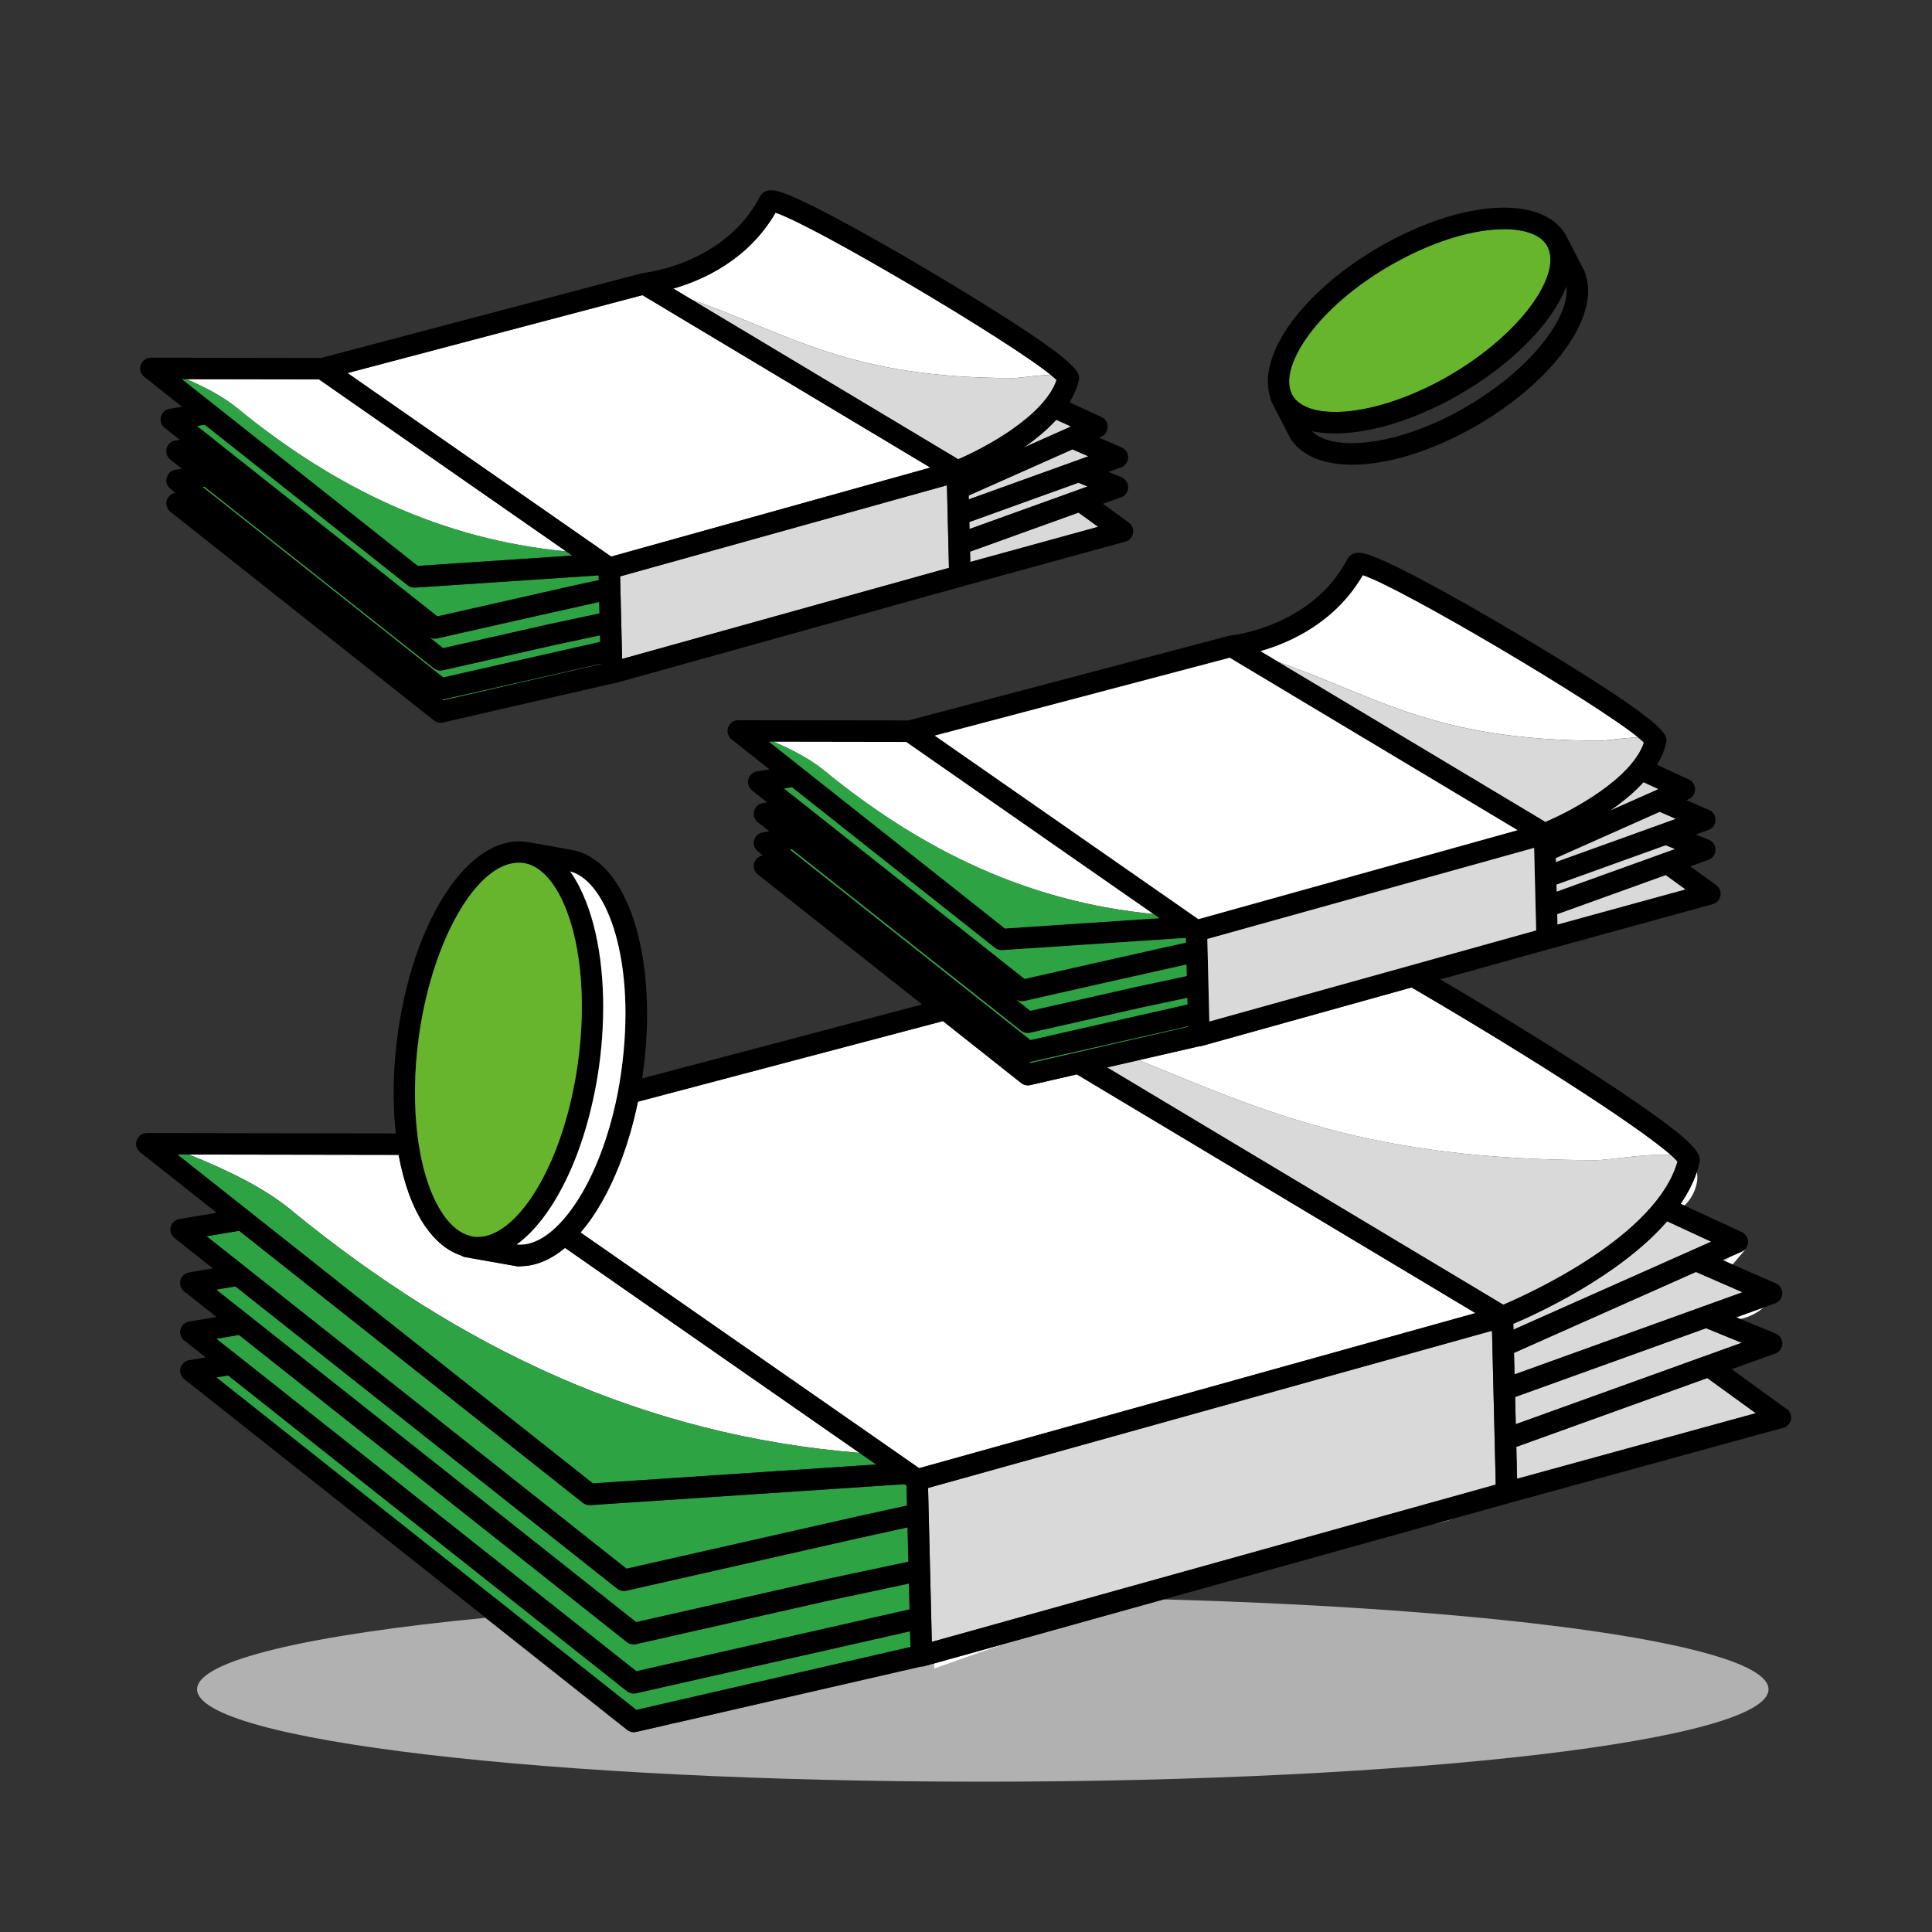 <?xml version="1.0" encoding="UTF-8"?>
<svg xmlns="http://www.w3.org/2000/svg" id="Warstwa_1" data-name="Warstwa 1" viewBox="0 0 450 450">
  <rect x="0" y="0" width="450" height="450" fill="#333333" stroke="none"/>
  <defs>
    <style>
      .cls-1 {
        fill: #d9d9d9;
      }

      .cls-2 {
        fill: #fff;
      }

      .cls-3 {
        fill: #b1b1b1;
      }

      .cls-4 {
        fill: none;
      }

      .cls-5 {
        fill: #2da343;
      }

      .cls-6 {
        fill: #67b52c;
      }
    </style>
  </defs>
  <path class="cls-4" d="M364.77,66.91c-.19.48-.39.96-.62,1.45-3.85,8.25-12.97,17.09-24.38,23.63-1.88,1.09-3.84,2.11-5.83,3.04-.92.44-1.85.84-2.77,1.23-.16.07-.31.13-.46.2-.88.37-1.76.71-2.64,1.03-.16.06-.33.12-.49.18-.9.32-1.79.63-2.68.91-.06.02-.13.04-.19.06-.87.27-1.74.51-2.59.74-.11.03-.21.06-.32.08-.87.22-1.72.42-2.57.59-.14.03-.28.06-.42.08-.85.17-1.68.31-2.5.43-.08.01-.16.02-.24.03-.83.11-1.64.2-2.44.26-.04,0-.08,0-.12.01-.8.06-1.57.08-2.33.09-.06,0-.13,0-.2,0-.07,0-.14,0-.21,0-.4,0-.79-.01-1.18-.03-.15,0-.31-.01-.46-.02-.52-.03-1.04-.08-1.54-.14-.69-.08-1.36-.2-2-.33,4.2,4.28,16,3.6,28.38-1.82,2.35-1.02,4.74-2.23,7.11-3.59,15.94-9.14,24.69-21.47,23.78-28.28-.02.06-.05.12-.08.18Z"></path>
  <path class="cls-3" d="M217.58,388.65c-.03-.39-.05-.78-.08-1.18l-.27.08h0s-.03,0-.03,0l-1.92.54c-.22.06-.45.09-.67.09-.04,0-.07,0-.1,0l-55.66,12.78c-1.44.47-2.89.84-4.33.99l-6.37,1.46c-.19.04-.37.06-.56.06-.56,0-1.11-.19-1.55-.54l-32.98-26.11c-40.99,3.95-67.16,9.94-67.16,16.65,0,11.88,81.94,21.52,183.01,21.52s183.01-9.64,183.01-21.52c0-10.17-60.1-18.71-140.85-20.94l-36.94,10.3c-5.53,1.93-11.04,3.87-16.56,5.81Z"></path>
  <path class="cls-2" d="M131.87,128.43l-29.84-20.77-27.74-19.3-30.88-.05c4.22,1.82,8.43,3.96,11.77,6.7,22.93,18.75,47.62,30.62,76.69,33.43Z"></path>
  <path class="cls-2" d="M156.82,67.21l4.28,2.56c23.31,8.26,36.64,18.29,74.9,18.29,1.47,0,5.55-.69,8.75-.75-9.95-8.1-55.18-34.85-64.11-37.77-6.4,11.02-16.98,15.71-23.82,17.67Z"></path>
  <path class="cls-5" d="M139.46,135.11l-.03-1.1-42.76,2.85c-.06,0-.11,0-.17,0-.56,0-1.11-.19-1.55-.54l-47.26-37.41-1.83.31,3.53,2.79s0,0,0,0l52.48,41.54,31.11-7.04,6.48-1.42Z"></path>
  <path class="cls-5" d="M139.58,140.21l-18.67,4.18-19.1,4.32c-.17.04-.34.05-.51.06-.01,0-.02,0-.04,0-.1,0-.2-.01-.3-.02-.03,0-.07,0-.1,0-.15-.02-.29-.06-.43-.11-.03-.01-.06-.03-.09-.04-.11-.04-.21-.09-.31-.15-.01,0-.02,0-.03-.02l3.22,2.55,24.95-5.64,11.48-2.44-.07-2.68Z"></path>
  <path class="cls-5" d="M47.21,113.44l56.02,44.35,36.57-8.28-.04-1.53-10.5,2.23h0l-26.12,5.91c-.18.04-.37.06-.55.06-.17,0-.34-.02-.5-.06-.05,0-.09-.02-.14-.04-.12-.03-.24-.07-.35-.12-.04-.02-.09-.04-.13-.06-.15-.08-.29-.16-.43-.27l-53.39-42.27-.44.07Z"></path>
  <path class="cls-5" d="M133.27,129.41l-1.4-.98c-29.06-2.81-53.76-14.68-76.69-33.43-3.35-2.74-7.55-4.88-11.77-6.7h-1.08s54.97,43.51,54.97,43.51l35.98-2.4Z"></path>
  <path class="cls-5" d="M139.93,154.71v-.11s-36.76,8.32-36.76,8.32c-.06.01-.12.01-.19.02l.25.19,36.7-8.43Z"></path>
  <polygon class="cls-1" points="251.2 119.39 225.94 128.49 225.99 130.89 255.78 122.7 251.2 119.39"></polygon>
  <path class="cls-1" d="M236,88.07c-38.26,0-51.59-10.03-74.9-18.29l62.09,37.19c6.44-2.75,20.06-10.09,22.91-18.46-.32-.33-.78-.73-1.35-1.19-3.2.06-7.28.75-8.75.75Z"></path>
  <polygon class="cls-1" points="225.64 116.32 253.51 106.28 249.8 104.66 225.62 115.42 225.64 116.32"></polygon>
  <path class="cls-1" d="M238.41,104.26l11.05-4.91-3.43-1.58c-2.23,2.44-4.91,4.62-7.62,6.5Z"></path>
  <polygon class="cls-1" points="225.81 123.22 253.32 113.31 251.18 112.44 225.77 121.59 225.81 123.22"></polygon>
  <polygon class="cls-1" points="220.56 113.03 144.44 134.25 144.9 153.48 221.03 132.26 220.56 113.03"></polygon>
  <polygon class="cls-2" points="92.45 94.91 142.35 129.64 216.7 108.91 149.64 68.75 80.94 86.89 92.45 94.91"></polygon>
  <path d="M33.58,87.75l8.82,6.98-2.92.49c-.97.16-1.76.88-2.01,1.84-.25.96.09,1.97.87,2.58l3.53,2.8-1.06.18c-.98.16-1.76.89-2.01,1.84-.25.96.09,1.97.87,2.58l2.69,2.13-1.53.26c-.97.16-1.76.88-2.01,1.84-.25.96.09,1.97.87,2.58l1.17.93h-.03c-.97.17-1.76.89-2.01,1.85-.25.96.09,1.97.87,2.58l1.9,1.51s.07.06.11.08l59.36,47c.45.35.99.54,1.55.54.19,0,.37-.02.56-.06l39.39-9.04c.2,0,.4-.03.59-.08l1.11-.31h0s79.97-22.29,79.97-22.29h0s37.89-10.41,37.89-10.41c.93-.25,1.63-1.02,1.8-1.96s-.21-1.91-.99-2.47l-6.04-4.37,4.23-1.52c.97-.35,1.63-1.26,1.65-2.3.02-1.03-.59-1.97-1.55-2.37l-3.03-1.24,2.93-1.05c.96-.35,1.62-1.25,1.65-2.27.03-1.02-.56-1.96-1.5-2.37l-5.28-2.3.54-.24c.9-.4,1.48-1.29,1.48-2.27,0-.98-.56-1.88-1.45-2.29l-7.42-3.43c.95-1.57,1.68-3.21,2.09-4.93.48-1.99.97-4.04-29.35-22.42-14.28-8.65-31.88-18.58-39.02-21.26-1.49-.56-4.58-1.72-5.87.74-8.25,15.79-27.01,17.74-27.19,17.76-.14.01-.29.04-.42.08l-74.62,19.71-39.62-.06h0c-1.06,0-2.01.67-2.36,1.68-.35,1-.03,2.12.81,2.78ZM43.41,88.31l30.88.05,27.74,19.3,29.84,20.77,1.4.98-35.98,2.4-54.97-43.51h1.08ZM246.04,97.76l3.43,1.58-11.05,4.91c2.72-1.88,5.39-4.06,7.62-6.5ZM253.51,106.28l-27.87,10.04-.02-.91,24.18-10.75,3.71,1.62ZM253.32,113.31l-27.51,9.91-.04-1.63,25.41-9.16,2.14.88ZM49.39,102.02s0,0,0,0l-3.53-2.79,1.83-.31,47.26,37.41c.44.35.99.54,1.55.54.06,0,.11,0,.17,0l42.76-2.85.03,1.1-6.48,1.42-31.11,7.04-52.48-41.54ZM103.21,150.97l-3.22-2.55s.02,0,.03.02c.1.06.2.1.31.15.03.01.06.03.09.04.14.05.28.09.43.11.03,0,.07,0,.1,0,.1.01.2.02.3.02.01,0,.02,0,.04,0,.17,0,.34-.02.51-.06l19.1-4.32,18.67-4.18.07,2.68-11.48,2.44-24.95,5.64ZM101.47,155.9s.09.04.13.06c.11.05.23.09.35.12.05.01.09.03.14.04.17.03.33.06.5.06.18,0,.37-.02.55-.06l26.12-5.91h0l10.5-2.23.04,1.53-36.57,8.28-56.02-44.35.44-.07,53.39,42.27c.13.11.28.19.43.27ZM103.17,162.92l36.76-8.32v.11s-36.7,8.43-36.7,8.43l-.25-.19c.06,0,.13,0,.19-.02ZM144.44,134.25l76.12-21.22.47,19.23-76.12,21.22-.47-19.23ZM225.94,128.49l25.27-9.1,4.58,3.32-29.79,8.18-.06-2.4ZM149.64,68.75l67.06,40.16-74.35,20.73-49.9-34.73-11.52-8.02,68.7-18.15ZM246.1,88.51c-2.85,8.36-16.48,15.7-22.91,18.46l-62.09-37.19-4.28-2.56c6.84-1.95,17.42-6.64,23.82-17.67,8.93,2.92,54.16,29.67,64.11,37.77.56.46,1.02.86,1.35,1.19Z"></path>
  <path class="cls-2" d="M338.78,353.67l-4.47,1.25c1.52-.35,3.02-.75,4.47-1.25Z"></path>
  <path class="cls-2" d="M405.35,307.22c1.99-.42,3.87-1.36,5.42-2.68l-6.37,2.29.95.39Z"></path>
  <path class="cls-2" d="M392.29,280.79c2.09-1.78,3.51-5.33,2.92-7.81-.86,2.58-2.16,5.05-3.77,7.42l.85.39Z"></path>
  <path class="cls-2" d="M67.85,281.89c39.45,32.26,82,52.42,132.36,56.51l-50.44-35.11-18.15-12.64c-3.32,2.75-6.79,4.22-10.22,4.26-.18.04-.37.06-.56.06-.15,0-.29-.01-.44-.04l-6.7-1.19s-.02,0-.03,0l-5.32-.94c-.35-.06-.67-.2-.95-.39-3.18-1.06-6.01-3.36-8.41-6.9-2.85-4.21-4.91-9.91-6.11-16.53l-48.88-.08c8.42,3.4,17.17,7.49,23.87,12.97Z"></path>
  <path class="cls-2" d="M405.65,291.53l-2.91,1.29c-.28.33-.55.65-.83.98l1.65.72c.95-1.13,1.91-2.25,2.86-3.38-.04-.02-.08-.04-.11-.06-.19.18-.41.33-.66.44Z"></path>
  <path class="cls-2" d="M328.78,229.99l-47.74,13.31h0s-1.11.31-1.11.31c-.19.05-.39.07-.59.08l-14.09,3.23c28.97,11.82,53.5,23.3,106.58,23.3,2.9,0,11.85-1.6,17.36-1.2-5.78-5.1-24.49-17.73-53.35-34.88-2.41-1.43-4.76-2.81-7.05-4.15Z"></path>
  <path class="cls-2" d="M154.53,401.95c1.44-.15,2.88-.52,4.33-.99l-4.33.99Z"></path>
  <path class="cls-2" d="M212.05,383.17c-.08.17-.16.34-.25.5l.26-.06v-.44Z"></path>
  <path class="cls-2" d="M234.14,382.84l-16.63,4.64c.03.39.05.78.08,1.18,5.51-1.94,11.03-3.89,16.56-5.81Z"></path>
  <path class="cls-5" d="M43.97,268.91h-2.64s96.77,76.6,96.77,76.6l65.98-4.4-3.88-2.7c-50.36-4.1-92.91-24.26-132.36-56.51-6.71-5.48-15.45-9.57-23.87-12.97Z"></path>
  <path class="cls-5" d="M55.37,315.76s0,0,0,0l.52.41,92.32,73.09,63.64-14.4-.15-6.02-19.69,4.19h0l-43.91,9.93c-.18.04-.37.06-.55.06-.17,0-.34-.02-.5-.06-.04,0-.09-.02-.13-.03-.12-.03-.24-.07-.36-.12-.04-.02-.09-.04-.13-.06-.15-.08-.3-.16-.43-.27l-90.35-71.53-5.27.88,4.98,3.94Z"></path>
  <path class="cls-5" d="M57.88,306.33s0,0,0,0l90.28,71.48,42.74-9.67,20.67-4.39-.19-8-11.28,2.48-12.37,2.8h0s-41.88,9.47-41.88,9.47c-.18.04-.37.06-.55.06-.17,0-.34-.02-.5-.06-.05,0-.09-.02-.14-.03-.12-.03-.24-.07-.35-.12-.04-.02-.09-.04-.13-.06-.15-.08-.29-.16-.43-.27l-88.93-70.4-4.47.75,7.53,5.96Z"></path>
  <path class="cls-5" d="M211.26,350.67l-.11-4.65-.49-.34-73.19,4.88c-.06,0-.11,0-.17,0-.56,0-1.11-.19-1.55-.54l-80.04-63.36-7.6,1.27,8.94,7.07s0,0,.01,0l88.86,70.35,53.09-12.01,12.25-2.69Z"></path>
  <path class="cls-5" d="M211.98,379.96l-63.83,14.44c-.18.04-.37.06-.55.06-.56,0-1.11-.19-1.55-.54l-92.91-73.55-2.74.46,97.82,77.44,63.6-14.6c.09-.16.17-.33.25-.5l-.08-3.21Z"></path>
  <polygon class="cls-1" points="397.66 320.97 353.18 337 353.36 344.43 408.95 329.16 397.66 320.97"></polygon>
  <path class="cls-1" d="M371.83,270.22c-53.07,0-77.61-11.48-106.58-23.3l-7.39,1.7,92.28,55.27c6.16-2.62,35.67-16,40.58-33.35-.31-.39-.84-.91-1.54-1.53-5.5-.39-14.45,1.2-17.36,1.2Z"></path>
  <path class="cls-1" d="M401.22,293.51l.69.3c.28-.33.55-.65.83-.98l-1.53.68Z"></path>
  <polygon class="cls-1" points="353.05 331.73 405.68 312.76 397.38 309.36 352.9 325.39 353.05 331.73"></polygon>
  <path class="cls-1" d="M388.31,284.46c-11.05,12.71-30.12,21.45-35.83,23.88l.03,1.36,46.07-20.49-10.27-4.75Z"></path>
  <polygon class="cls-1" points="352.77 320.13 405.87 300.99 395.02 296.26 352.64 315.11 352.77 320.13"></polygon>
  <polygon class="cls-1" points="347.52 309.96 216.16 346.57 217.04 382.42 348.39 345.8 347.52 309.96"></polygon>
  <path class="cls-2" d="M147.61,260.86c-.5,1.97-1.07,3.95-1.7,5.89-2.12,6.51-4.92,12.38-8.1,16.98-.03.04-.06.08-.09.12-.81,1.17-1.65,2.24-2.5,3.23l78.86,54.89,129.58-36.12-92.84-55.6-10.87,2.5c-.19.04-.37.06-.56.06-.56,0-1.11-.19-1.55-.54l-18.21-14.42-71.05,18.77c-.3,1.45-.62,2.88-.97,4.26Z"></path>
  <path d="M416.11,328.16l-12.76-9.24,10.14-3.65c.97-.35,1.63-1.26,1.65-2.3.02-1.03-.59-1.97-1.55-2.37l-8.24-3.38-.95-.39,6.37-2.29,2.72-.98c.96-.35,1.62-1.25,1.65-2.27s-.56-1.96-1.5-2.37l-10.07-4.39-1.65-.72-.69-.3,1.53-.68,2.91-1.29c.25-.11.46-.26.66-.44.51-.46.82-1.12.83-1.83,0-.98-.56-1.88-1.45-2.29l-13.4-6.19-.85-.39c1.6-2.36,2.9-4.84,3.77-7.42.22-.66.42-1.33.58-2,.51-2.13-.25-4.28-14.94-14.39-8.4-5.78-20.34-13.39-33.64-21.45-3.76-2.28-7.71-4.64-11.73-7.01l25.54-7.12h0s37.89-10.41,37.89-10.41c.93-.25,1.63-1.02,1.8-1.96s-.21-1.91-.99-2.47l-6.04-4.37,4.23-1.52c.97-.35,1.63-1.26,1.65-2.3.02-1.03-.59-1.97-1.55-2.37l-3.03-1.24,2.93-1.06c.96-.35,1.62-1.25,1.65-2.27s-.56-1.96-1.5-2.37l-5.28-2.3.54-.24c.9-.4,1.48-1.29,1.48-2.27,0-.98-.56-1.88-1.45-2.29l-7.42-3.43c.95-1.57,1.68-3.22,2.09-4.93.48-1.99.97-4.04-29.35-22.42-14.28-8.65-31.88-18.58-39.02-21.26-1.49-.56-4.58-1.72-5.87.74-8.25,15.79-27.01,17.74-27.19,17.76-.14.01-.28.04-.41.07l-74.63,19.71-39.62-.06h0c-1.06,0-2.01.67-2.36,1.68-.35,1-.03,2.12.81,2.78l8.82,6.98-2.92.49c-.97.16-1.76.88-2.01,1.84-.25.96.09,1.97.87,2.58l3.53,2.8-1.06.18c-.98.16-1.76.89-2.01,1.84-.25.96.09,1.97.87,2.58l2.69,2.13-1.53.26c-.98.16-1.76.88-2.01,1.84-.25.96.09,1.97.87,2.58l1.17.93h-.03c-.97.17-1.76.89-2.01,1.85s.09,1.97.87,2.58l1.9,1.51s.07.05.11.08l36.25,28.7-65.2,17.22c.04-.26.08-.51.12-.76,3.69-26.09-2.83-48.51-15.14-52.13-.48-.15-.94-.24-1.37-.33l-10.15-1.81h0s0,0,0,0c0,0-.01,0-.02,0-.29-.05-.65-.1-1.08-.12-12.66-1.13-25.18,17.51-29.09,43.4l-.15,1.02c-1.17,8.26-1.3,16.32-.5,23.55l-58-.09h0c-1.06,0-2.01.67-2.36,1.68-.35,1-.03,2.12.81,2.78l17.84,14.12-8.7,1.45c-.97.16-1.76.88-2.01,1.84-.25.96.09,1.97.87,2.58l8.95,7.08-5.56.93c-.98.16-1.76.89-2.01,1.84-.25.96.09,1.97.87,2.58l7.53,5.96-6.36,1.06c-.97.16-1.76.88-2.01,1.84-.25.96.09,1.97.87,2.58l4.98,3.94-3.84.64c-.97.16-1.76.88-2.01,1.84-.25.96.09,1.97.87,2.58l3.2,2.54s.09.07.14.1l66.86,52.93,32.98,26.11c.45.35.99.54,1.55.54.19,0,.37-.02.56-.06l6.37-1.46,4.33-.99,55.66-12.78s.07,0,.1,0c.22,0,.45-.03.67-.09l1.92-.54h.03s0,0,0,0l.27-.08,16.63-4.64,36.94-10.3,63.24-17.63,4.47-1.25,12.82-3.57h0s63.7-17.5,63.7-17.5c.93-.25,1.63-1.02,1.8-1.96s-.21-1.91-.99-2.47ZM97.59,241.16l.15-1c3.32-21.94,13.53-39.19,23.02-39.19.24,0,.48.01.72.03.04,0,.09,0,.13,0,.18,0,.34.03.49.06,1.3.23,2.58.83,3.78,1.77.21.17.43.35.64.54,1.47,1.34,2.85,3.23,4.02,5.54,4.66,9.16,6.16,23.73,4,39-.36,2.57-.83,5.15-1.4,7.67-1.18,5.29-2.77,10.24-4.71,14.73-.03.05-.05.1-.08.16-2.39,5.45-5.27,9.97-8.31,13.08-1.95,1.99-4.02,3.4-6,4.08-1.37.47-2.73.59-3.99.37-.16-.03-.33-.06-.49-.11-.05-.02-.11-.04-.16-.05-2.3-.61-4.42-2.33-6.31-5.11-5.72-8.45-7.89-24.77-5.52-41.56ZM132.81,203c.08.02.17.05.25.07,8.42,2.48,15.26,21.02,11.63,46.65,0,0,0,0,0,0-.48,3.45-1.13,6.78-1.93,9.9-.47,1.87-1.01,3.74-1.61,5.57-1.96,6.01-4.51,11.39-7.39,15.59-.03.04-.05.07-.08.11-4.22,6.09-8.8,9.27-12.93,9.01-.06,0-.11,0-.17,0h-.02l-.19-.03c1.11-.8,2.19-1.74,3.25-2.82,3.43-3.5,6.62-8.48,9.24-14.4.03-.05.06-.11.08-.17,2.11-4.82,3.82-10.14,5.08-15.79.6-2.65,1.1-5.36,1.48-8.07.43-3.04.72-6.07.87-9.04.67-12.88-1.22-24.76-5.37-32.91-.67-1.33-1.41-2.55-2.19-3.65ZM390.73,270.55c-4.92,17.34-34.43,30.73-40.58,33.35l-92.28-55.27,7.39-1.7,14.09-3.23c.2,0,.4-.03.59-.08l1.11-.31h0s47.74-13.31,47.74-13.31c2.29,1.34,4.63,2.72,7.05,4.15,28.87,17.14,47.58,29.78,53.35,34.88.7.62,1.23,1.14,1.54,1.53ZM348.39,345.8l-131.35,36.62-.87-35.84,131.35-36.62.87,35.84ZM148.21,398.27l-97.82-77.44,2.74-.46,92.91,73.55c.45.35.99.54,1.55.54.18,0,.37-.02.55-.06l63.83-14.44.08,3.21v.44s-.25.06-.25.06l-63.6,14.6ZM143.76,370.03c.13.11.28.19.43.27.04.02.09.04.13.06.11.05.23.09.35.12.05.01.09.03.14.03.17.03.33.06.5.06.18,0,.37-.02.55-.06l41.88-9.47h0s12.37-2.8,12.37-2.8l11.28-2.48.19,8-20.67,4.39-42.74,9.67-90.28-71.48s0,0,0,0l-7.53-5.96,4.47-.75,88.93,70.4ZM57.06,295.02s0,0-.01,0l-8.94-7.07,7.6-1.27,80.04,63.36c.44.35.99.54,1.55.54.06,0,.11,0,.17,0l73.19-4.88.49.34.11,4.65-12.25,2.69-53.09,12.01-88.86-70.35ZM186.17,186.47s0,0,0,0l-3.53-2.79,1.83-.31,47.26,37.41c.44.35.99.54,1.55.54.06,0,.11,0,.17,0l42.76-2.85.03,1.1-6.48,1.42-7.36,1.67h0s-23.75,5.37-23.75,5.37l-52.48-41.54ZM180.18,172.76l30.88.05.85.59,56.73,39.49,1.4.98-35.98,2.4-54.97-43.51h1.08ZM382.81,182.21l3.43,1.58-11.05,4.91c2.72-1.88,5.39-4.06,7.62-6.5ZM390.28,190.73l-27.87,10.04-.02-.91,24.18-10.75,3.71,1.62ZM390.09,197.76l-27.51,9.91-.04-1.63,25.41-9.16,2.14.88ZM239.98,235.42l-3.22-2.55s.02,0,.03.01c.1.06.21.11.32.15.03.01.05.03.08.04.14.05.29.09.44.11.03,0,.05,0,.08,0,.11.01.21.03.32.03.01,0,.03,0,.04,0,.17,0,.34-.02.51-.06l19.1-4.32,18.67-4.18.07,2.68-11.48,2.44-24.95,5.64ZM276.71,239.16l-36.7,8.43-.25-.2c.06,0,.13,0,.19-.02l36.76-8.32v.11ZM281.68,237.93l-.47-19.23,76.12-21.22.47,19.23-76.12,21.22ZM362.71,212.94l25.27-9.1,4.58,3.32-29.79,8.18-.06-2.4ZM286.42,153.2l61.27,36.7,5.79,3.47-74.35,20.73-29.72-20.69-31.69-22.06,68.7-18.15ZM237.82,240.08c.13.11.28.19.43.27.04.02.09.04.13.06.12.05.24.09.36.12.04.01.09.02.13.03.17.03.33.06.5.06.18,0,.37-.02.55-.06l26.12-5.91h0l10.5-2.23.04,1.53-36.57,8.28-56.02-44.35.44-.07,53.39,42.27ZM237.84,252.26c.45.35.99.54,1.55.54.19,0,.37-.02.56-.06l10.87-2.5,92.84,55.6-129.58,36.12-78.86-54.89c.85-.99,1.69-2.06,2.5-3.23.03-.04.06-.08.09-.12,3.18-4.6,5.98-10.48,8.1-16.98.63-1.93,1.21-3.92,1.7-5.89.35-1.38.67-2.81.97-4.26l71.05-18.77,18.21,14.42ZM146.01,382.48c.13.11.28.19.43.27.04.02.09.04.13.06.12.05.24.09.36.12.04.01.09.02.13.03.17.03.33.06.5.06.18,0,.37-.02.55-.06l43.91-9.93h0l19.69-4.19.15,6.02-63.64,14.4-92.32-73.09-.52-.41s0,0,0,0l-4.98-3.94,5.27-.88,90.35,71.53ZM353.18,337l44.48-16.03,11.3,8.19-55.6,15.27-.18-7.43ZM397.38,309.36l8.3,3.4-52.63,18.96-.15-6.33,44.49-16.03ZM352.48,308.34c5.71-2.43,24.78-11.17,35.83-23.88l10.27,4.75-46.07,20.49-.03-1.36ZM382.87,172.96c-2.85,8.36-16.48,15.71-22.92,18.46l-.55-.33-61.55-36.87-4.28-2.56c6.84-1.95,17.42-6.64,23.82-17.67,8.93,2.92,54.16,29.67,64.11,37.77.56.46,1.02.86,1.35,1.19ZM98.97,285.52c2.4,3.53,5.23,5.84,8.41,6.9.28.19.6.33.95.39l5.32.94s.02,0,.03,0l6.7,1.19c.15.03.29.04.44.04.19,0,.38-.02.56-.06,3.43-.04,6.9-1.51,10.22-4.26l18.15,12.64,50.44,35.11,3.88,2.7-65.98,4.4-96.77-76.6h2.64s48.88.08,48.88.08c1.2,6.62,3.26,12.32,6.11,16.53ZM405.87,300.99l-53.11,19.14-.12-5.02,42.38-18.85,10.85,4.73Z"></path>
  <path class="cls-6" d="M300.73,91.43s.04.09.05.13c.04.1.08.19.13.29.46.89,1.12,1.61,2.02,2.22,1.33.89,3.09,1.47,5.25,1.74,6.25.76,14.86-1.16,23.63-5.29,1.86-.87,3.69-1.82,5.46-2.84,10.4-5.96,18.96-14.17,22.35-21.42.98-2.07,1.5-4.05,1.51-5.74,0-.29-.01-.56-.04-.84-.01-.11-.03-.21-.05-.31-.02-.16-.04-.32-.08-.48-.03-.12-.07-.23-.1-.35-.04-.13-.07-.26-.11-.38-.04-.12-.1-.23-.15-.35-.05-.11-.09-.23-.15-.34h0s0-.01,0-.01c-.05-.1-.09-.19-.15-.27-.03-.04-.06-.08-.08-.12-1.48-2.37-5.03-3.67-9.9-3.67-6.66,0-15.8,2.43-25.53,7.89-.26.14-.47.26-.67.38-17.28,9.91-26.04,23.4-23.38,29.79Z"></path>
  <path d="M296.14,93.57l4.51,8.73c.15.29.35.53.58.74,2.72,3.46,7.57,5.21,13.71,5.2,6.03,0,13.3-1.68,21.02-5.06,2.51-1.09,5.07-2.38,7.6-3.83,18.07-10.37,29-25.39,25.8-35.23-.04-.29-.11-.57-.25-.84l-.39-.76s0-.01,0-.02l-3.78-7.32s-.02-.03-.02-.04c0,0,0,0,0,0,0,0,0,0,0,0l-.28-.56c-.11-.22-.26-.41-.43-.59-5.86-8.47-23.68-7.27-41.79,2.88-.26.14-.52.29-.77.43-18.22,10.45-29.1,25.49-25.75,35.37.03.31.12.62.27.91ZM324.79,61.26c9.74-5.46,18.87-7.89,25.53-7.89,4.88,0,8.43,1.3,9.9,3.67.03.04.05.08.08.12.06.09.1.18.15.27,0,0,0,0,0,0h0c.06.12.1.23.15.35.05.12.11.23.15.35.04.12.07.25.11.38.03.12.07.23.1.35.03.15.05.32.08.48.02.1.04.2.05.31.03.27.04.55.04.84-.01,1.69-.54,3.68-1.51,5.74-3.39,7.25-11.95,15.46-22.35,21.42-1.76,1.02-3.6,1.98-5.46,2.84-8.77,4.13-17.38,6.06-23.63,5.29-2.16-.26-3.92-.85-5.25-1.74-.9-.6-1.56-1.33-2.02-2.22-.05-.09-.09-.18-.13-.29-.02-.04-.03-.09-.05-.13-2.66-6.39,6.1-19.88,23.38-29.79.21-.12.42-.24.67-.38ZM341.07,95.02c-2.37,1.36-4.76,2.57-7.11,3.59-12.38,5.42-24.18,6.11-28.38,1.82.64.14,1.31.25,2,.33.5.06,1.02.11,1.54.14.15,0,.31.01.46.02.39.02.78.03,1.18.03.07,0,.14,0,.21,0,.06,0,.13,0,.2,0,.76,0,1.54-.03,2.33-.09.04,0,.08,0,.12-.01.8-.06,1.61-.15,2.44-.26.08-.01.16-.02.24-.03.82-.12,1.66-.26,2.5-.43.14-.03.28-.06.42-.08.84-.17,1.7-.37,2.57-.59.11-.03.21-.06.32-.08.86-.22,1.72-.47,2.59-.74.06-.02.13-.04.19-.06.89-.28,1.78-.58,2.68-.91.16-.06.33-.12.49-.18.88-.32,1.76-.67,2.64-1.03.16-.06.31-.13.46-.2.92-.39,1.84-.8,2.77-1.23,1.98-.93,3.95-1.95,5.83-3.04,11.41-6.54,20.53-15.38,24.38-23.63.23-.49.43-.97.62-1.45.02-.06.05-.12.08-.18.91,6.81-7.84,19.14-23.78,28.28Z"></path>
  <path class="cls-6" d="M103.11,282.71c1.89,2.78,4.02,4.51,6.31,5.11.05.01.11.03.16.05.16.05.32.08.49.11,1.26.22,2.62.1,3.99-.37,1.98-.68,4.05-2.09,6-4.08,3.04-3.1,5.91-7.62,8.31-13.08.02-.05.05-.11.08-.16,1.95-4.49,3.53-9.44,4.71-14.73.57-2.52,1.04-5.09,1.4-7.67,2.16-15.26.66-29.84-4-39-1.17-2.3-2.54-4.2-4.02-5.54-.21-.19-.42-.37-.64-.54-1.21-.94-2.48-1.54-3.78-1.77-.15-.02-.31-.05-.49-.06-.04,0-.09,0-.13,0-.24-.02-.48-.03-.72-.03-9.49,0-19.7,17.25-23.02,39.19l-.15,1c-2.37,16.79-.21,33.11,5.52,41.56Z"></path>
  <path class="cls-2" d="M135,206.65c4.15,8.15,6.04,20.04,5.37,32.91-.15,2.97-.44,6-.87,9.04-.38,2.71-.88,5.43-1.48,8.07-1.26,5.65-2.97,10.97-5.08,15.79-.02.06-.05.11-.08.17-2.62,5.93-5.81,10.91-9.24,14.4-1.06,1.08-2.14,2.03-3.25,2.82l.19.03h.02c.06,0,.11,0,.17,0,4.13.26,8.71-2.92,12.93-9.01.03-.04.05-.07.08-.11,2.88-4.2,5.44-9.58,7.39-15.59.6-1.83,1.14-3.7,1.61-5.57.8-3.12,1.45-6.45,1.93-9.9,0,0,0,0,0,0,3.63-25.63-3.21-44.17-11.63-46.65-.09-.03-.17-.05-.25-.07.78,1.1,1.51,2.32,2.19,3.65Z"></path>
  <path class="cls-2" d="M268.64,212.89l-56.73-39.49-.85-.59-30.88-.05c4.22,1.82,8.43,3.96,11.77,6.7,22.93,18.75,47.62,30.62,76.69,33.43Z"></path>
  <path class="cls-2" d="M293.59,151.66l4.28,2.56c23.31,8.26,36.64,18.29,74.91,18.29,1.47,0,5.55-.69,8.76-.75-9.95-8.1-55.18-34.85-64.11-37.77-6.4,11.02-16.98,15.71-23.82,17.67Z"></path>
  <path class="cls-5" d="M270.04,213.86l-1.4-.98c-29.06-2.81-53.76-14.68-76.69-33.43-3.35-2.74-7.55-4.88-11.77-6.7h-1.08s54.97,43.51,54.97,43.51l35.98-2.4Z"></path>
  <path class="cls-5" d="M240.01,242.23l36.57-8.28-.04-1.53-10.5,2.23h0l-26.12,5.91c-.18.04-.37.06-.55.06-.17,0-.34-.02-.5-.06-.04,0-.09-.02-.13-.03-.12-.03-.24-.07-.36-.12-.04-.02-.09-.04-.13-.06-.15-.08-.3-.16-.43-.27l-53.39-42.27-.44.07,56.02,44.35Z"></path>
  <path class="cls-5" d="M276.35,224.66l-18.67,4.18-19.1,4.32c-.17.04-.34.05-.51.06-.01,0-.03,0-.04,0-.11,0-.21-.01-.32-.03-.03,0-.05,0-.08,0-.15-.02-.29-.06-.44-.11-.03,0-.05-.02-.08-.04-.11-.04-.22-.09-.32-.15-.01,0-.02,0-.03-.01l3.22,2.55,24.95-5.64,11.48-2.44-.07-2.68Z"></path>
  <path class="cls-5" d="M239.94,247.37c-.06.01-.13.01-.19.02l.25.2,36.7-8.43v-.11s-36.76,8.32-36.76,8.32Z"></path>
  <path class="cls-5" d="M262.39,222.65h0s7.36-1.67,7.36-1.67l6.48-1.42-.03-1.1-42.76,2.85c-.06,0-.11,0-.17,0-.56,0-1.11-.19-1.55-.54l-47.26-37.41-1.83.31,3.53,2.79s0,0,0,0l52.48,41.54,23.75-5.37Z"></path>
  <path class="cls-1" d="M372.77,172.52c-38.26,0-51.6-10.03-74.91-18.29l61.55,36.87.55.33c6.44-2.75,20.06-10.09,22.92-18.46-.32-.33-.78-.73-1.35-1.19-3.2.06-7.28.75-8.76.75Z"></path>
  <path class="cls-1" d="M375.19,188.71l11.05-4.91-3.43-1.58c-2.23,2.44-4.91,4.61-7.62,6.5Z"></path>
  <polygon class="cls-1" points="362.41 200.77 390.28 190.73 386.57 189.11 362.39 199.87 362.41 200.77"></polygon>
  <polygon class="cls-1" points="362.58 207.67 390.09 197.76 387.95 196.89 362.54 206.04 362.58 207.67"></polygon>
  <polygon class="cls-1" points="387.98 203.84 362.71 212.94 362.77 215.34 392.55 207.16 387.98 203.84"></polygon>
  <polygon class="cls-1" points="357.33 197.48 281.21 218.7 281.68 237.93 357.8 216.71 357.33 197.48"></polygon>
  <polygon class="cls-2" points="249.4 193.4 279.12 214.09 353.47 193.36 347.69 189.9 286.42 153.2 217.71 171.34 249.4 193.4"></polygon>
</svg>
